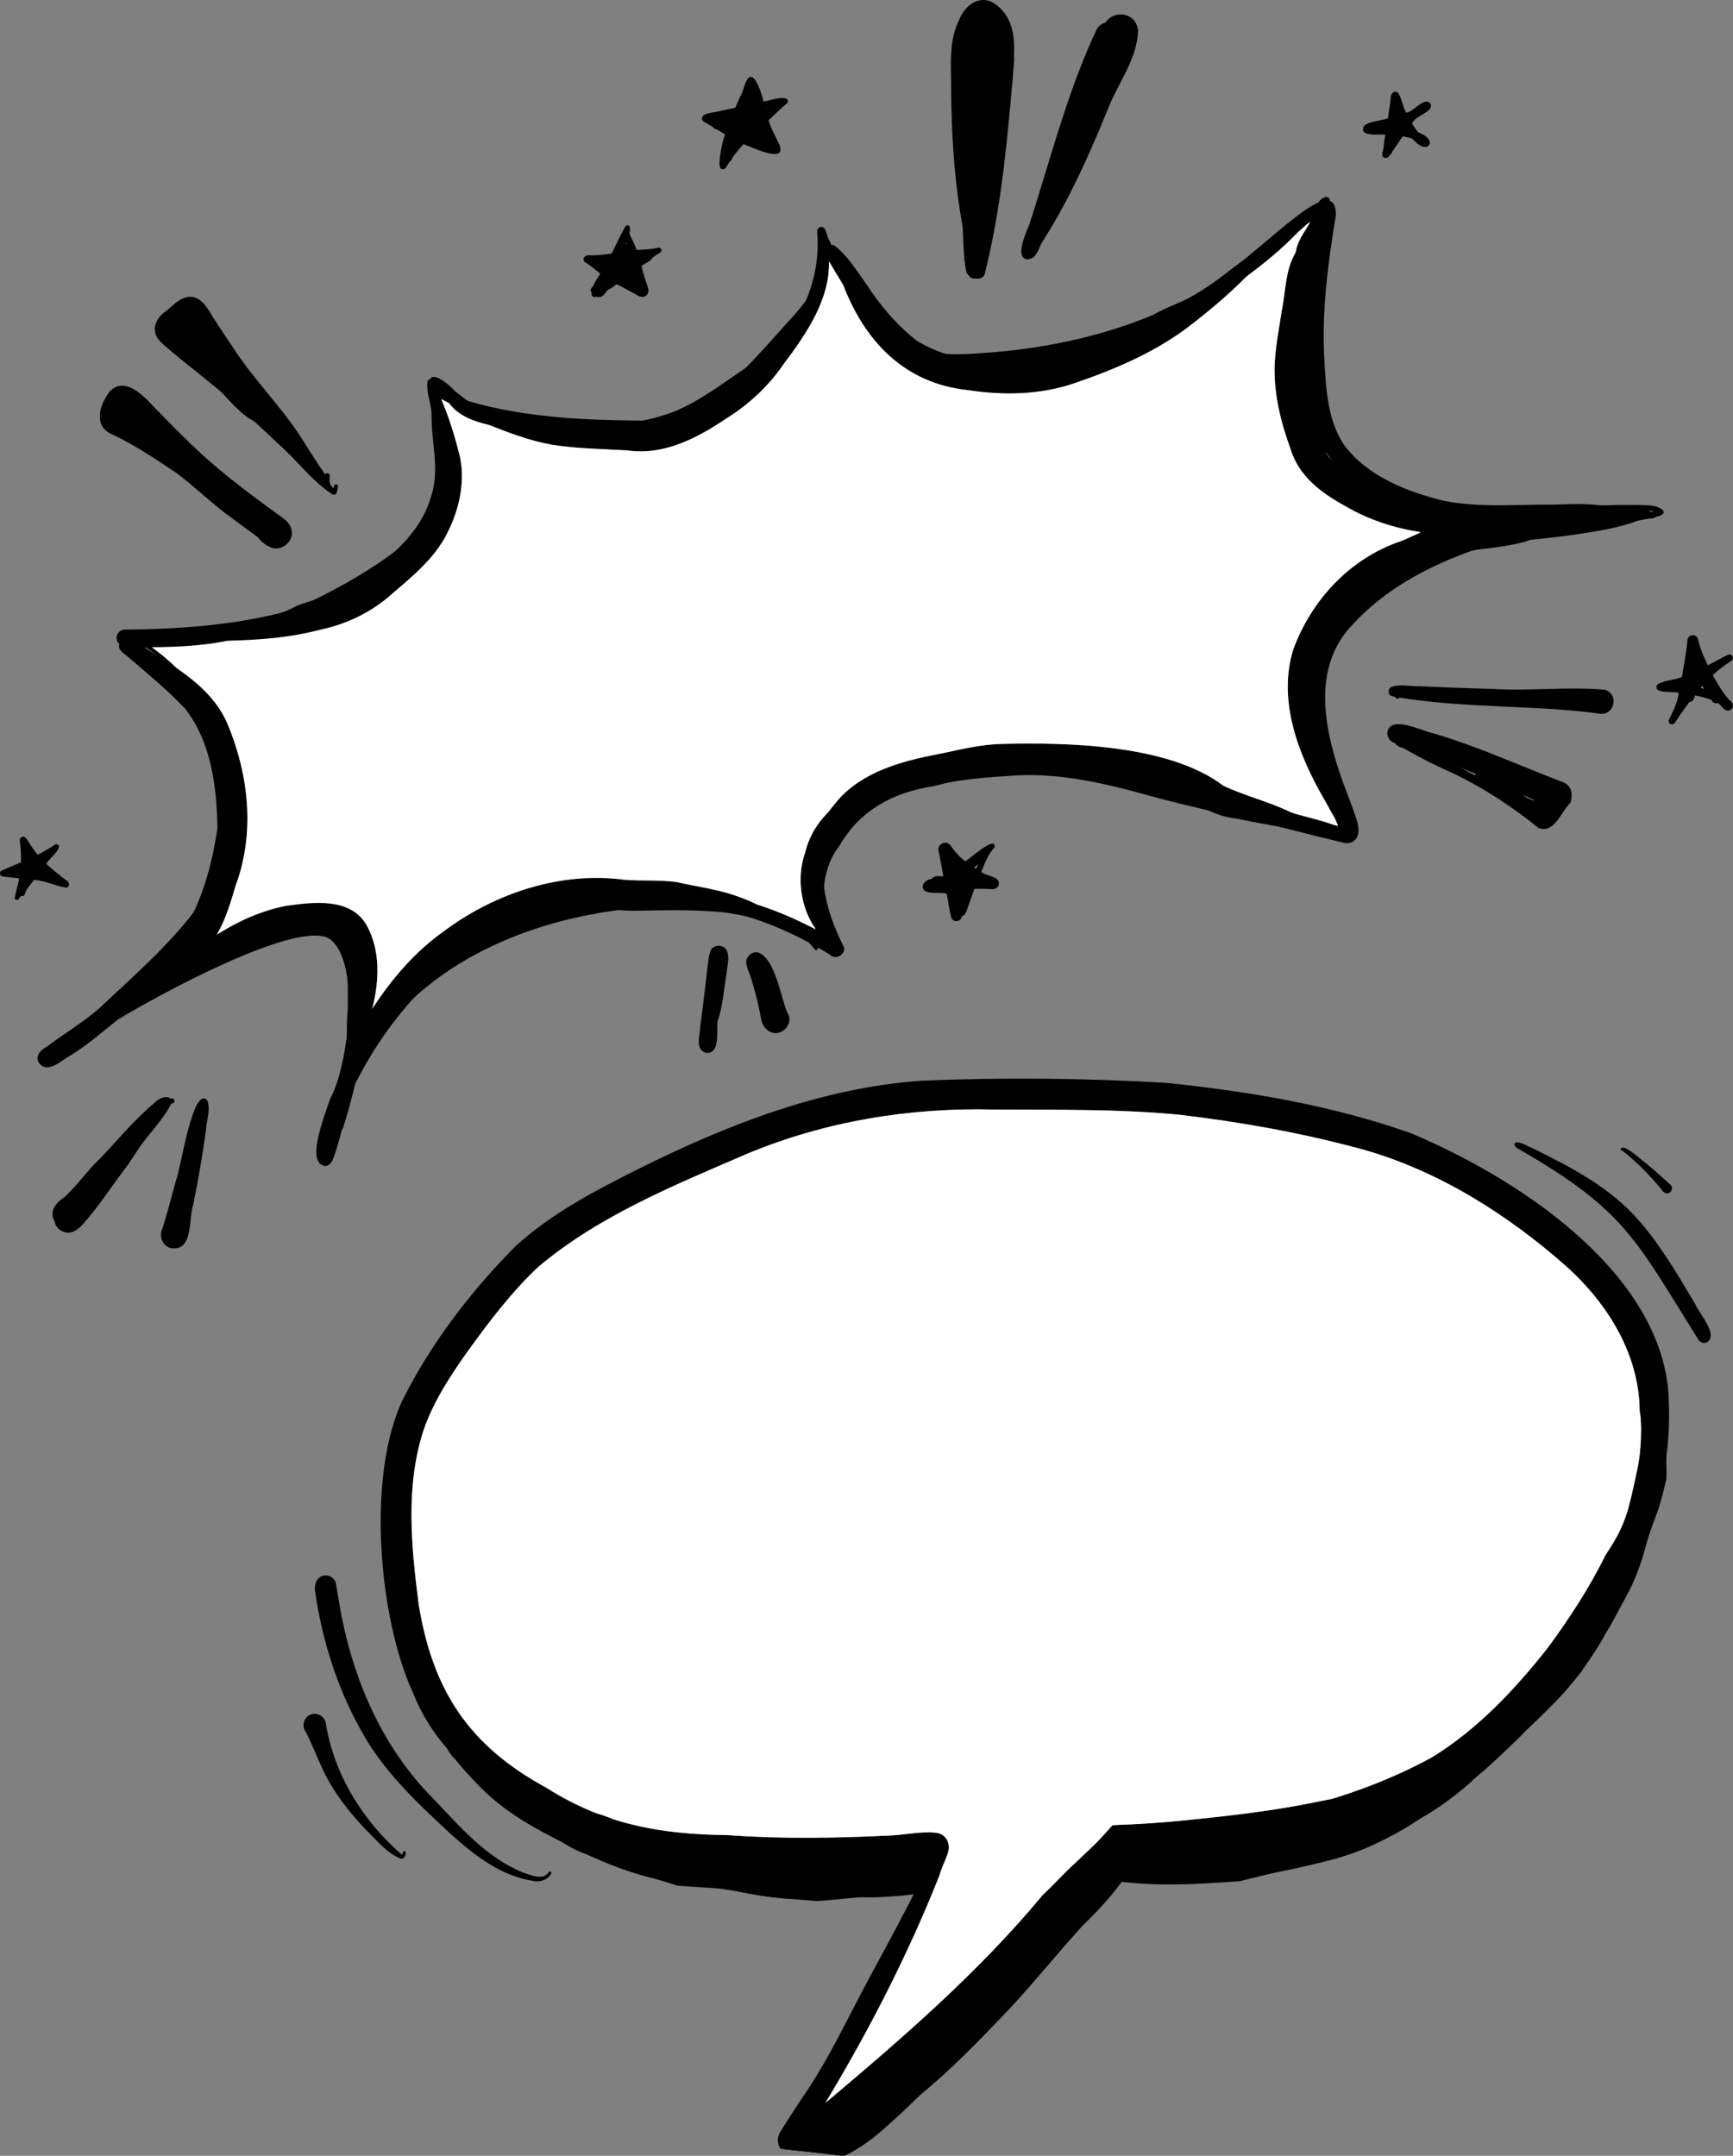 <?xml version="1.0" encoding="UTF-8"?><svg id="Layer_2" xmlns="http://www.w3.org/2000/svg" viewBox="0 0 281.84 350.69"><rect x="0" y="0" width="281.84" height="350.69" fill="#808080" stroke="none"/><defs><style>.cls-1{fill:#fff;}</style></defs><g id="Vector_layer"><path d="m126.95,349.56c-.54-.76-.59-1.81-.12-2.63,1.17-1.97,2.46-3.86,3.71-5.78,3.2-4.6,5.72-9.59,8.29-14.55,4.52-8.81,9.65-17.33,13.45-26.49.27-.68,1.3-.9,1.76-.27.44.52.18,1.28-.02,1.81-.12.36-.25.71-.38,1.07-.18.44-.38.88-.54,1.33-.16.44-.31.89-.46,1.34-5.07,12.74-11.36,24.96-18.43,36.7,12.46-10.49,24.9-21.22,35.31-33.79.89-.84,1.76-1.7,2.61-2.59.9-.93,1.82-1.85,2.78-2.72.46-.42.91-.85,1.36-1.29.55-.53,1.12-1.04,1.66-1.58.61-.6,1.21-1.21,1.77-1.86.27-.31.54-.61.82-.91.23.02.46.07.69.18,1.31.55,1.89,2.22,1.15,3.45-3.67,3.24-6.28,6.94-9.38,10.71-4.89,5.93-10.36,11.34-15.98,16.56-5.92,5.46-11.89,10.88-18.12,15.99-1.71,1.14-5.11,4.46-8.03,5.72-1.3-.14-2.61-.28-3.91-.41Z"/><path d="m120.47,303.66c-11.34-.34-21.93-1.16-31.87-7.25-8.95-4.74-17.58-11.25-21.4-20.96-5.68-12.28-7.62-35.64-1.61-47.95,4.66-9.2,11.09-17.59,18.36-24.88,5.82-5.28,12.88-8.95,19.86-12.46,14.46-7.21,29.85-13.23,46.1-14.36,13.23-.55,26.55-.43,39.78.35,13.43,1.4,26.98,3.66,39.74,8.18,16.9,7.08,40.13,22.05,41.89,41.95.65,10.17-1.29,19.98-6.11,28.89-5.04,10.09-11.91,19.27-20.23,26.9-8.21,8.09-19.18,12.13-30.16,14.88-10.95,2.59-22.24,4.31-33.52,4.1-.79.03-2.83-.16-2.19-1.36,1.8-.96,4.12-.75,6.13-1.11,16.34-1.8,33.08-4.73,47.64-12.69,7.41-4.57,13.48-11.02,18.83-17.82,3.46-4.7,6.76-9.73,9.37-15.05.45-.69.9-1.38,1.32-2.08,1.05-1.73,1.84-3.59,2.4-5.54,0,.03-.02.06-.02.09.02-.06.04-.12.05-.18,0-.02,0-.04.01-.06,0,0,0-.02,0-.03,0,0,0,.02,0,.03,0,0,0,0,0,0,.17-.62.33-1.24.48-1.86.35-1.47.67-2.96.98-4.44.26-1.25.41-2.5.49-3.78.11-1.71.16-3.42-.05-5.12-.02-.17-.05-.34-.08-.52-.07-9.11-5.09-17.32-11.8-23.41-9.6-8.49-20.84-15.64-33.25-19.14-9.75-2.66-19.76-4.45-29.8-5.64-9.98-.96-20.03-.78-30.04-.84-13.71-.37-27.54,1.88-40.22,7.17-11.8,5.1-24.09,10.06-34.01,18.42-4.26,4-7.82,8.68-11.24,13.4-2.91,4.08-5.72,8.32-7.39,13.08-3.01,9.15-2.02,19.02-.82,28.41,2.3,14.07,8.2,22.99,20.77,29.84,9.51,6.02,18.59,7.57,29.65,7.71,8.47.63,17.46.48,25.85.07,2.71-.06,5.45-.79,8.15-.43,1.52.4,2.01,1.8,1.72,3-.05.17-.11.33-.17.5-.41.89-1.3,1.55-2.55,1.39-6.82.56-13.68.93-20.53.93-3.5,0-7.01-.1-10.51-.31Z"/><path d="m131.67,348.87c-.24-.2-.48-.3-.74-.43-.97.19-1.68-.9-1.26-1.76.34-.83,1.2-1.31,1.96-1.68,3.39-1.36,7.02-2,10.13-4,10.28-7.47,18.59-17.25,26.86-26.8,3.24-4.15,7.48-7.44,10.34-11.89.71-.97,1.17-2.26,2.36-2.72,1.96-.82,4.13,1.47,3.12,3.38-2.11,3.82-5.28,7.3-8.36,10.27-4.59,5.03-8.81,10.4-13.57,15.29-5.42,5.64-11,11.3-17.49,15.71-3.82,2.53-8.39,3.27-12.83,3.93.48.33-.08,1.06-.52.68Z"/><path d="m124.85,308.53c-1.83-.26-3.65-.6-5.47-.96-.48-.09-.95-.17-1.43-.23-3.33-.97-6.61-2.18-9.92-3.14-4.98-1.58-9.23-4.66-13.67-7.3.02.58-.79.18-1.12.12-1.76-.5-.86-2.22.58-2.35,4.02-.35,7.91,2.52,11.52,3.7,3.84,1.57,7.9,2.46,11.86,3.62,1.87-2.78,5.11.16,7.49.6,4.06.65,8.12-1.08,12.17-1.37,2.98-.38,5.96-.64,8.95-.88,2.36-.07,4.78-.61,7.1-.16.57.16,1.03.54,1.32,1.01-.09.27-.19.55-.29.82-.25.68-.57,1.34-.82,2.03-.12.33-.23.66-.34.99-.75.26-1.6.34-2.34.55-2.91.67-5.89,1.44-8.83,1.81.09-.02.18-.03.28-.04.02,0,.05,0,.06-.01-4.48.67-8.99,1.44-13.53,1.56-1.19-.1-2.38-.21-3.56-.37Zm-30.92-11.85c-.26-.12-.53-.26-.82-.3.24.2.53.23.82.3Z"/><path d="m178.99,305.58c-1.41-.38-3.25-.66-3.89-2.16-.06-.17-.09-.34-.09-.52.43-.39.85-.8,1.27-1.21.03-.03.06-.06.09-.09,3.44.86,7.11.92,10.67.86,5.72-.19,11.42-.77,17.12-1.33,6.23-.48,12.48-1.43,18.17-4.16,11.01-4.7,20.02-12.91,27.47-22.14,5.58-6.26,9.56-13.2,11.59-21.27.16-.59.31-1.16.46-1.73.19-.3.38-.61.57-.91,1.04-1.72,1.82-3.56,2.39-5.5v.05s0-.05.01-.09c0,.01,0,.03-.01.04.01-.05.02-.09.04-.14l.02-.08h0c.17-.61.32-1.22.47-1.84.35-1.47.67-2.96.98-4.44.17-.8.29-1.61.38-2.41.03,0,.06,0,.09,0,1.79.19,1.32,2.05,1.16,3.21-.77,5.88-2.09,11.68-3.45,17.45-.43,1.77-.94,3.53-1.55,5.25-.01.02-.02.04-.03.06-.91,1.67-1.81,3.34-2.78,4.98-.95,1.55-1.98,3.04-3.01,4.53-.89,1.15-1.81,2.27-2.78,3.36.06-.07.12-.14.18-.21-2.01,2.25-4.2,4.33-6.38,6.4-1.98,1.89-3.93,3.81-5.96,5.66-2.4,2.17-4.84,4.34-7.47,6.22.07-.05.15-.11.22-.16-1.24.89-2.54,1.68-3.82,2.5-1.27.82-2.55,1.62-3.86,2.36-1.72.94-3.47,1.82-5.28,2.59-1.52.62-3.07,1.16-4.64,1.61-1.12.31-2.24.59-3.38.86-1.29.31-2.59.61-3.88.89-1.37.3-2.74.55-4.1.87-1.45.35-2.9.71-4.34,1.07-3.81.27-7.65.54-11.47.54s-7.5-.25-11.2-.99Z"/><path d="m260.28,267.26c-.04.07-.08.13-.12.2.04-.07.08-.13.12-.2Z"/><path d="m191.46,304.35c-2.26-.05-4.46-.65-6.59-1.34-.86-.12-1.86-.18-2.48-.84-1.52-.43-4.07-.1-4.4-2.1.59-.59,1.18-1.19,1.73-1.81.05-.06.11-.12.16-.19,1.07-.06,2.37.31,3.23.58,4.39,1.15,9.02-.21,13.5-.37,5.64-.4,11.25-1.72,16.73-3.04,6.45-1.94,12.94-5.13,19.7-5.42,3.11,2.08-9.98,6.46-11.47,7.04-3.79,2.93-8.98,3.46-13.53,4.61-5.38.94-10.66,2.89-16.17,2.89-.13,0-.26,0-.4,0Z"/><path d="m276.33,218.11c-10.28-16.36-11.89-21.18-29.41-31.23-.35-.19-.92-.68-.43-1.03.91-.12,1.78.56,2.62.87,6.44,3.17,12.91,6.5,17.6,12.03,3.53,4.08,6.24,8.78,8.99,13.4.61,1.48,3.78,4.96,1.97,6.18-.44.24-.99.13-1.34-.23Z"/><path d="m271.07,194.13c-.6-.04-.84-.69-1.21-1.07-1.84-2.17-3.79-4.14-6.01-5.87-.13.03-.27-.06-.29-.19.23-1.34,3.6,1.92,4.21,2.29,1.31,1.1,2.59,2.25,3.86,3.4.59.47.19,1.5-.56,1.44Z"/><path d="m86.95,306.01c-7.33-1.05-12.84-6.92-17.98-11.75-3.6-3.49-7.08-7.33-9.61-11.64-4.26-7.2-6.89-15.37-8.1-23.63-.2-1.09.13-2.43,1.36-2.68.86-.19,1.84.36,2,1.26.15.89.31,1.79.46,2.68,1.93,12.03,6.75,23.72,15.46,32.42,4.29,4.53,8.59,9.52,14.47,11.92,1.29.41,3.32,1.4,4.22-.05.2-.25.59.07.38.32-.56.93-1.61,1.28-2.66,1.16Z"/><path d="m65.16,302.35c-2.27-.91-3.9-2.99-5.62-4.66-2.82-2.97-5.44-6.3-7.13-10.02-.91-1.96-1.68-3.98-2.66-5.91-.74-.94-.36-2.46.79-2.85,1.03-.4,2.22.27,2.44,1.35,1.29,8.35,6.09,16.05,12.43,21.49.05-.13.08-.27.1-.41.06-.32.55-.23.49.09-.05.43-.3,1.06-.84.91Z"/><path d="m215.84,301.5c-1.31-.81-.92-2.7.2-3.49,2.09-1.05,4.09-2.24,6.14-3.37.45-1.92,2.72-2.21,4.15-3.17,5.41-3.08,11.25-5.9,15.55-10.5,2.41-2.59,4.66-5.34,7.27-7.72,2.99-2.45,5.91-4.96,8.17-8.13,2.14-3.16,4.29-6.33,6.27-9.6.99-2.41,1.49-5.02,2.32-7.51,1.04-2.56,1.91-4.89,2.23-7.56.29-2.62-.07-5.21.22-7.83.16-1.49.53-2.94.92-4.38.14-.51.7-.81,1.2-.72.6.11.93.66.86,1.24-.92,3.93-.2,7.89-.34,11.84-.38,1.52-.69,3.05-1.18,4.55-.48,1.41-1.05,2.8-1.52,4.21s-.8,2.85-1.25,4.27c-.21.63-.44,1.27-.67,1.89,0,0,0,.02,0,.02-.28.73-.58,1.45-.91,2.16,0,0,0,0,0,.01,0,0,0,.01,0,.02-.79,1.62-1.66,3.2-2.52,4.78-.39.71-.77,1.42-1.16,2.14-2.52,3.82-5.18,7.55-8.23,10.79-2.1,2.25-4.1,4.64-6.2,6.93-1.7,1.64-3.39,3.28-5.14,4.86-.36.33-.72.65-1.09.98-.59.44-1.19.87-1.81,1.27.02.1.04.19.05.28-1.49,1.29-3.03,2.55-4.63,3.69.07-.05.15-.11.22-.16-.93.67-1.9,1.28-2.87,1.9-1.34.66-2.68,1.3-4.02,1.96-2.73,1.33-5.45,2.67-8.24,3.86-.88.32-1.86.84-2.8.84-.4,0-.79-.09-1.17-.34Z"/><path d="m265.46,257.69s.05-.1.07-.15c-.02.05-.05.1-.08.15,0,0,0,0,0,0Z"/><path d="m134.02,350.31c-1.88-.21-3.77-.42-5.66-.61-.28-.42-.6-.8-.62-1.2.02-.66.64-.93,1.22-.95,2.1-.36,4.19.02,6.12-.58,2.84-2.66,5.53-5.71,8.25-8.47,3.87-4.15,7.71-8.32,11.69-12.36,1.64-1.38,5.1-5.83,7.09-3.04.8,1.79-1.28,3.27-2.24,4.57-1.69,1.87-3.48,3.75-5.21,5.56-4,4.23-7.86,8.38-11.92,12.46-2.1,2.06-3.72,4.15-5.99,4.95-.91-.11-1.82-.21-2.73-.31Z"/><path d="m134.02,350.31c-1.99-.22-3.98-.44-5.97-.64-.87-.44-1.22-.95-.48-1.5.23-.1.51-.03.63.2,2.23.45,4.61.68,6.86.25,4.42-2.05,7.48-6.01,11.06-9.18,8.74-8.33,15.79-18.17,24.52-26.46.99-.97,2.02-1.89,3.05-2.82.38-.35.95.19.62.59-5.14,5.76-10.33,11.54-15.08,17.62-3.82,4.96-14.83,19.36-21.93,22.32-1.1-.13-2.19-.26-3.29-.38Z"/><path d="m143.46,344.61c-.08-.11-.05-.27.06-.35,1.25-.87,2.32-1.9,3.26-3.09,3.37-4.28,7.66-7.69,11.33-11.7,3.15-3.3,6.56-6.36,9.53-9.83,2.01-2.32,3.42-5.08,5.36-7.45.19-.24.6.07.38.32-2.08,2.58-3.6,5.57-5.85,8.02-3.58,4-7.62,7.64-11.25,11.58-2.42,2.72-5.32,4.95-7.67,7.73-1.44,1.76-2.91,3.53-4.8,4.82-.11.08-.27.05-.35-.06Z"/><path d="m134.02,350.31c-2.22-.25-4.44-.49-6.66-.71-.14-.29,0-.68.21-1.01.98-1.55,2.23-2.92,3.32-4.39.15-.21.49-.62.72-.28.11.18-.03.38-.12.52-.71,1.11-1.52,2.15-2.25,3.25.18.02.29.23.18.39-.21.34-1.11,1.74-1.35.79-.03.07-.06.13-.08.17-.02.06-.05.12-.07.18,1.76.38,3.61.79,5.4.74,4.35,0,7.73-2.74,10.79-5.51,2.87-2.52,5.61-5.18,8.13-8.03,4.1-4.95,9.04-9.14,13.3-13.91.49-.62.97-1.24,1.48-1.84.11-.13.32-.15.45-.04.14.12.14.31.04.45-.61.82-1.21,1.64-1.85,2.44-3.91,4.43-8.31,8.34-12.04,12.92-2.77,3.24-5.79,6.25-8.99,9.07-2.27,2.1-4.85,4.19-7.77,5.15-.95-.11-1.89-.22-2.84-.33Z"/><path d="m180.01,298.44c-.04-.12.02-.28.15-.32,2.23-.41,4.51-.58,6.76-.86,6.13-.69,12.24-1.6,18.39-2.09.58-.05.68.86.08.91-8.41.66-17.12,2.14-25.39,2.35Z"/><path d="m179.94,299.05c-.24-.07-.42-.24-.53-.45.1-.11.2-.23.31-.34.4-.46.8-.9,1.21-1.34.14-.01.29-.02.42-.03,3.79-.13,7.56-.38,11.33-.76,6.8-.68,13.61-1.45,20.32-2.77,1.69-.34,3.38-.7,5.08-.98.64-.14,1.34.22,1.57.84,1.68,4.79-31.56,5.85-35.61,5.9-1.37-.05-2.75.02-4.1-.09Z"/><path d="m134.44,308.85c-8.68-.23-17.27-1.91-25.68-3.89-3.55-.8-7.11-1.55-10.62-2.54-2.95-.61-5.7-1.77-7.97-3.78-1.47-1-2.62-2.39-3.99-3.51-1.74-1.16-3.46-2.33-5.06-3.69-.79-.63-.48-2.03.53-2.22,1.67.03,2.95,1.64,4.43,2.31,3.43,1.67,6.34,4.26,9.77,5.93,4.31,1.27,8.63,2.48,12.99,3.58,2.61.9,5.29,1.47,7.98,2.02,5.36,1.83,10.95,2.92,16.63,2.77,5.48-.36,11-.88,16.47-.73.49.16.57.78.16,1.08-.38.24-.83.32-1.25.47-4.64,1.47-9.52,2.35-14.39,2.21Z"/><path d="m129.97,309.02c-1.71-.13-3.42-.27-5.12-.49-1.84-.26-3.65-.6-5.47-.96-2.21-.44-4.46-.49-6.7-.65h0c-.83-.06-1.67-.11-2.5-.17-1.4-.45-2.8-.9-4.23-1.26-5.53-1.4-10.74-3.76-15.75-6.45-4.64-2.34-9.13-5.11-12.7-8.95-1.25-1.3-2.46-2.62-3.59-4.03-.84-.82-1.97-2.27-.68-3.22.5-.37,1.26-.34,1.72.07,0,0,0,0,0,0,4.61,3.72,9.16,7.59,14.27,10.44,3.25,1.87,6.76,2.69,10.24,3.72,2.51,1.02,5.08,1.83,7.69,2.56,7.46,2.03,14.59,5.41,22.34,6.2,5.7.45,11.45-.27,17.08-.76.38-.13.73-.26,1.08-.46,0-.3.48-.34.5-.03,0,.52-.61.75-.99,1,1.14,1.98-7.33,3.17-14.28,3.68-.98-.07-1.95-.16-2.93-.24Z"/><path d="m134.8,308.4c.52-.12,1.04-.18,1.57-.25.39-.05.78-.09,1.18-.12-.63-2.38,4.16-1.19,5.41-1.45,1.97-.03,3.94-.22,5.92-.21.31.02.65.06.86.3.33.05.82-.01,1,.33.11.5-.5.35-.79.42-.07.29-.33.55-.63.59-.98.2-1.98.29-2.97.39-2.77.2-5.61.42-8.36.08-1.08.1-2.11.19-3.14.41-.26,0-.34-.43-.05-.5Z"/><path class="cls-1" d="m266.75,230.04c.21,1.7.16,3.41.05,5.12-.04.64-.1,1.27-.18,1.9-.02.16-.04.32-.07.47-.05.31-.1.62-.16.94l-.09.47c-.32,1.48-.64,2.97-.98,4.44-.07.31-.15.62-.23.93l-.24.91s0,.02,0,.02c0,.02,0,.04-.01.05-.02.06-.04.12-.05.18-.28.95-.61,1.88-1,2.78-.2.46-.41.9-.64,1.34,0,0,0,0,0,.01-.23.45-.48.88-.74,1.31-.11.18-.21.35-.32.52-.08.13-.16.26-.24.39-.25.39-.5.78-.76,1.17-2.61,5.32-5.91,10.35-9.37,15.05-5.35,6.79-11.42,13.25-18.83,17.82-5.2,2.84-10.68,5.04-16.32,6.78-1.19.22-2.38.47-3.57.71-6.71,1.32-13.52,2.09-20.32,2.77-3.77.38-7.54.63-11.33.76-.14,0-.28.01-.42.03-.13.14-.27.28-.39.43h0c-.07.08-.14.16-.21.24-.15.16-.29.32-.43.49-.06.06-.11.12-.17.19-.1.11-.2.23-.31.34-.46.51-.93,1-1.42,1.48l-.04.04c-.51.5-1.05.99-1.57,1.49-.03.03-.06.05-.09.09-.45.44-.89.87-1.36,1.29-.96.87-1.88,1.79-2.78,2.72-.85.88-1.72,1.75-2.61,2.59-10.41,12.56-22.85,23.3-35.31,33.79,7.07-11.74,13.36-23.96,18.43-36.7.04-.12.08-.24.12-.36h0c.05-.17.11-.33.16-.5.06-.17.12-.33.18-.5.25-.69.57-1.35.82-2.03.04-.11.09-.23.12-.34.05-.16.11-.31.16-.47,0,0,0-.02,0-.02.29-1.2-.2-2.59-1.72-3-2.7-.36-5.44.38-8.15.43-8.39.41-17.38.56-25.85-.07-6.82-.08-12.89-.71-18.78-2.59-.88-.37-1.76-.7-2.66-.94-2.74-1.07-5.46-2.43-8.21-4.18-12.57-6.84-18.47-15.76-20.77-29.84-1.2-9.39-2.19-19.26.82-28.41,1.66-4.76,4.48-9,7.39-13.08,3.43-4.72,6.98-9.4,11.24-13.4,9.92-8.36,22.21-13.32,34.01-18.42,12.68-5.29,26.51-7.54,40.22-7.17,10.01.06,20.07-.13,30.04.84,10.04,1.18,20.04,2.98,29.8,5.64,12.41,3.5,23.66,10.64,33.25,19.14,6.72,6.09,11.73,14.29,11.8,23.41.03.17.05.34.08.52Z"/><path d="m52.59,189.6c-2.86-.78.5-8.95,1.14-10.94,2.84-5.1,4.99-21.69.1-25.75-4.74-3.98-29.37,9.69-34.68,12.96-2.48,1.98-4.9,4.09-7.61,5.78-1.5.77-3.78,3.18-5.22,1.24-.66-1.15.33-2.11,1.3-2.63,2.79-2.1,5.81-3.89,8.45-6.17,10.09-9.54,24.85-21.36,21.64-36.9-2.05-8.49-6.68-16.86-13.96-21.88-1.58-.2-3.15.21-4.4-.59-.82-.82-.24-2.32.95-2.3,8.35-.06,16.66-.64,24.78-2.57,4-1.04,7.6-3.03,11.2-4.99,4.86-2.76,9.54-5.95,13.38-9.96,5.61-5.95,2.56-14.31.36-21.05-1.09-4.42,2.23-2.09,3.89-.31,1.6,1.39,3.38,2.57,5.27,3.53,7.37,3.77,22.92,2.89,30.57-.16,4.2-1.77,7.85-4.58,11.6-7.12,3.77-2.53,7.29-5.64,9.24-9.83,1.8-3.71,2.65-7.9,2.32-11.99-.09-.44.05-.99.57-1.04.36-.05.64.18.76.5.57,2.05,1.83,3.93,3.01,5.68,2.05,2.86,3.55,6.04,5.39,9.02,4.06,6.37,12.27,5.7,18.83,5.18,11.04-.92,22.09-3.62,31.91-8.84,5.79-3.24,10.65-7.7,15.73-11.9,2-1.5,8.2-7.08,8.15-1.61-1.3,7.91-2.37,15.88-1.86,23.92.29,4.72.53,9.5,3.2,13.52,3.83,5.12,10.31,7.64,16.35,9.1,5.02.97,10.17.65,15.25.6,3.71.08,7.59-.44,11.21.31.61.36.68,1.37,0,1.72-1.17.51-2.51.58-3.75.9-4.47.92-8.92,1.73-13.31,2.96-8.92,2.58-17.81,6.54-24.19,13.42-7.13,7.16-4.71,17.69-1.64,26.16.71,1.89,1.46,3.77,2.09,5.69.31,1,.56,2.15-.02,3.11-.42.68-1.34.95-2.09.72-1.93-.5-3.89-.91-5.82-1.43-8.72-2.3-17.59-3.94-26.28-6.37-7.35-2.03-14.88-3.74-22.55-3.05-7.64.45-15.47,1.57-22.42,4.91-10.25,4.66-8.38,14.59-4.16,22.98.21,1.22-1.46,2.11-2.31,1.15,0,0,0,0,0,0-7.94-4.84-17.15-8.45-26.61-7.88-16.09.56-33.14,5.83-44.17,18.05-2.92,3.58-5.73,7.32-7.08,11.69-.7,3.3-1.4,6.61-2.39,9.84-.42,1.04-.64,2.91-2.13,2.67Zm.04-39.72c7.55,2.1,6.34,13.24,5.82,19.35,9.7-15.37,28.29-22.37,45.72-23.92,10.42-1.14,19.25,1.06,28.47,5.88-10.08-24.1,18.99-28.09,36.23-27.96,8.56.24,16.7,3.26,24.93,5.34,7.95,1.89,15.85,3.99,23.81,5.78-3.81-9.23-8.55-20.32-3.63-29.99,6.99-12.27,21.72-17.35,34.83-20.04-7.38.43-15.02.55-21.9-2.55-4.82-1.99-9.78-4.81-12.07-9.72-1.63-3.28-2.14-6.95-2.38-10.57-.65-8.88.12-17.84,2.38-26.45-5.27,3.07-9.47,7.65-14.44,11.15-8.82,6.62-19.59,10.06-30.32,12.1-8.44,1.04-20.21,3.86-27.05-2.47-2.48-2.26-3.66-5.5-5.28-8.36-1.09-2.01-2.41-3.9-3.46-5.93-.51,6.22-3.35,12.32-8.18,16.36-4.83,3.76-9.8,7.57-15.38,10.15-6.18,2.65-13.06,2.88-19.69,2.88-7.68.23-14.56-2.61-19.94-8.04,3.9,11.85,5.92,19.45-5.43,27.79-6.06,4.83-12.79,9.12-20.18,11.59-6.76,1.86-13.83,2.55-20.81,3.04,7.2,5.12,12.11,13.06,14.54,21.46,3.56,12.14-4.92,23.39-12.78,31.78,7.06-3.23,18.51-9.56,26.19-8.66Z"/><path d="m21.45,162.6c-1.05-1.29,1-2.42,1.56-3.48,2.04-3.02,5.09-5.13,7.12-8.13,2.89-4.9,4.42-10.69,5.23-16.29-.11-6.81-1.03-14.07-5.28-19.44-2.98-3.16-6.01-5.6-9.21-8.36-.5-.45-1.16-.79-1.45-1.42-.24-.57.17-1.26.8-1.28,5.02.18,10.33.02,15.17-1.56,4.36-1.1,8.85-1.89,12.8-4.06,3.41-1.36,7.21-1.78,10.23-4.03,4.71-3.7,9.85-7.56,11.61-13.55,1.6-4.38.08-9.02.16-13.53-.03-1.85-.96-3.7-.64-5.52.07-.2.33-.3.52-.22.28.12.32.51.63.62.11.07.22.15.33.22.25.16.05.55-.19.46,1.81,3.55,2.99,7.42,3.97,11.27.88,4.3-.13,8.73-2.11,12.57.03-.07.07-.14.1-.2,0,0,0-.02.01-.03-.04.08-.09.17-.11.23-2.03,4.04-5.62,6.96-9,9.84-3.28,2.97-7.35,4.9-11.67,5.8-4.9,1.29-9.94,1.66-14.99,1.78-4.46.89-9,1.06-13.54,1.05,5.14,3.27,10.98,6.54,13.49,12.4,3.49,8.29,4.54,17.8,1.36,26.34-1.05,3.5-2.05,7.17-4.5,9.98-1.97,2.48-5.11,3.55-7.4,5.55-1.2.83-3.55,4.27-4.99,3.02Z"/><path d="m52.52,187.37c-.43-.35-.21-1.04-.1-1.51.38-1.91,1.05-3.74,1.69-5.58,1.28-4.06,2.19-8.26,4.04-12.12,3.5-6.43,8.19-12.54,14.14-16.73,8.26-6.14,18.9-9.68,29.22-8.3,2.85.21,5.73,0,8.57.37,3.44.81,7.02,1.2,10.32,2.5,2.52.85,4.72,2.19,6.84,3.76,1.31.63,2.78,1.03,3.91,1.99.74.68,1.13,1.62,1.81,2.36.22.26-.18.61-.42.37-1.01-1.09-1.75-2.49-3.32-2.83-1.93-.43-3.71-1.16-5.49-1.99-2.56-.68-5.14-1.26-7.79-1.39-3.96-.28-7.91-.21-11.87-.13-1.88.07-3.75-.08-5.61-.32-3.79-.16-7.61.38-11.21,1.57-13.22,3.82-23.34,14.77-29.4,26.76-1.62,3.28-3.69,6.37-4.93,9.8-.09.35-.18.65-.11.99.12.06.25.02.39.03.32,0,.32.5,0,.5-.22,0-.5.03-.68-.12Z"/><path d="m55.14,183.8c-.3-.08-.44-.38-.37-.66.54-2.76,1.33-5.47,1.63-8.27.26-3.57-.22-7.17.16-10.73-.04-3.66.28-7.57-1.12-11.02-.48-1.12-1.73-1.29-2.81-1.35-5.04-.46-10.02.95-14.5,3.2-3.54,1.95-7.25,3.54-10.89,5.26-2.75,1.44-5.38,3.07-8.2,4.27.13.28-.15.72-.51.55-.2-.09-.44-.2-.53-.41-.2-.46.34-.91.65-1.16,4.74-3.93,9.89-7.19,15.1-10.41,3.86-2.66,8.12-4.78,12.75-5.69,4.46-.63,10.59-1.42,13.18,3.21,2.96,5.52,1.6,12.13-.4,17.69-.8,5.14-1.88,10.19-3.47,15.14-.08.28-.38.45-.66.38Z"/><path d="m135.99,154.8c-.34-.34-.45-.83-.77-1.19-1.08-.71-1.97-1.69-2.75-2.73-2.31-3.42-2.92-8.21-1.55-12.1,1.39-3.4,3.48-6.59,5.97-9.29,4.42-4.41,10.6-5.84,16.52-6.97,3.01-.66,6.02-1.35,9.1-1.48,10.87-.3,27.57.02,36.43,6.78,3.52,1.67,7.37,2.57,10.89,4.28,1.62.76,9.99,2.14,9.39,3.99-.15.35-.52.52-.88.43-5.67-1.37-11.58-2.15-17.27-3.36-2.81-.3-5.28-1.54-7.65-3.02-3.04-1.57-6.47-2.25-9.79-2.91-10.55-1.7-21.44-2.1-31.85.67-6.52,1-11.89,3.86-15.26,9.68-2.66,3.4-3.16,8.15-1.85,12.18.71,1.52.72,3.37,1.72,4.73.22.26-.21.55-.39.3Z"/><path d="m219.57,136.07c-2.03-1.47-3.03-4.06-4.3-6.17-4.16-7.2-7.55-16.04-4.91-24.35,2.99-8.07,9.28-14.78,17.51-17.54,2.55-1.01,4.94-2.51,7.67-3.03,2.32-.27,4.65-.55,6.97-.89,1.66-.35,3.35-.42,5.03-.43,1.9-1.09,4.09-1.34,6.25-1.43.66-.03,1.25.53,1.34,1.16.17,1.31-1.15,1.53-2.12,1.75-1.96.57-3.13,2.47-5.1,3.02-2.53.65-5.13.96-7.71,1.26-1.54.38-3.17.22-4.69.72-3.11,1.25-6.13,2.71-9.22,3.99-3.5,1.73-6.16,4.36-8.38,7.54-1.66,2.7-3.41,5.53-3.62,8.77-.53,8.82,3.91,16.72,5.93,25.08.18-.04.6-.24.59.22-.05.23-.4.26-.6.28-.19.07-.43.12-.63.03Z"/><path d="m233.61,90.82c-.01-.14.15-.26.25-.25,2.36-.91,4.84-1.45,7.3-2-.13-.09-.21-.22-.21-.38,0-.1.04-.2.1-.28-.51.17-.79-.6-.27-.76,3.93-.8,7.91-1.33,11.85-2.04-2.75.23-5.48.44-8.23.47-.83.02-.92-1.28-.09-1.37,1.94-.17,3.71-.26,5.62-.42.08-1.12,1.51-.78,2.29-.92,2.72-.2,5.46-.27,8.2-.27,1.45.01,2.9.08,4.35-.05.78,0,2.47-.3,2.28.94.35,1.11-1.15,1-1.85,1.17-2.67.37-5.3.96-7.97,1.33-7.36,1.68-14.99,2.42-22.2,4.69-.44.05-1.26.76-1.43.15Z"/><path d="m237.91,89.2c-.04-.12.04-.28.18-.3.77-.17,1.54-.34,2.31-.49-.02-.18.16-.28.32-.28,3.44-.51,6.92-.75,10.33-1.47-.31-1.13,2.42-.8,3.14-1,3.16-.25,6.28-.81,9.4-1.39-4.04-.02-8.08.88-12.08.64-1.2-.97,2.93-1.99,3.57-2.11,3.69-.69,7.49-.66,11.23-.66,1.39.09,3.03-.13,4.14.87.45.74-.68.96-1.2,1.07-.08.2-.3.21-.48.23-.82.06-1.62.22-2.43.4-3.32,1.26-6.87,1.73-10.36,2.28-4.7.64-9.43,1.04-14.14,1.65-1.25.21-2.44.5-3.68.75-.11,0-.21-.07-.25-.18Zm15.05-5.08c-.21.09-.41.18-.61.27,4.14-.18,8.24-.72,12.38-.74-.17-.27-.05-.63.25-.74-4,.07-8.21-.18-12.03,1.21Zm15.37-.89c.25,0,.49.05.73-.02-.04-.01-.08-.02-.13-.03-.23-.04-.46-.08-.69-.1.03.05.04.1.04.16.01,0,.03,0,.04,0Z"/><path d="m236.76,87.09c-6.27-.13-12.48-1.51-17.93-4.7-4.03-2.21-7.6-4.86-8.97-9.36-1.57-4.31-2.71-8.92-2.58-13.53.13-3,.72-5.93,1.16-8.9.66-3.17.55-6.67,2.26-9.49.39-2.54,2.16-4.01,3-6.34.31-1.07.65-2.38,1.87-2.72.46-.13.82.34.67.77-.74,1.12-.56,2.5-.98,3.74-.23,1.21-1.06,2.23-1.23,3.44.07,1.57-.52,3.21-.44,4.74.58,5.56-1.42,10.97-1.32,16.51.51,4.43,1.36,9.45,3.85,13.15,3.52,3.41,8.38,5.88,12.88,7.53,4.23,1.36,8.71,1.78,12.92,3.2,0,0,0,0,0,0,.26-.39.9,0,.7.41-.76,1.99-4.1,1.48-5.86,1.55Z"/><path d="m213.84,73.75c-.19-.11-.36-.27-.5-.46-1.56-.27-1.31-2.33-1.73-3.5-.48-2.32-1.16-4.59-1.67-6.9-.52-2.05,2.04-2.74,2.69-.72-.03-1.87-.18-3.74-.54-5.55,0-.32.5-.32.5,0,.33,1.79.78,3.55.96,5.37.14,2.17.69,4.27,1.5,6.27.41,1.49,1.26,3.04,1.04,4.61-.23.94-1.42,1.39-2.24.89Z"/><path d="m157.44,63.51c-11.11-1.16-17.76-9.05-21.03-19.19-.29-.81-2.06-4.35-.88-4.5,2.17,1.57,3.75,4.15,5.3,6.3,2.27,3.51,5.02,6.82,8.35,9.36,7.14,4.26,17.06,4.55,24.81,1.89,5.03-1.63,9.73-4.06,14.35-6.59,2.51-1.28,5.16-2.11,7.34-3.57,3.16-2.19,5.99-4.78,9.38-6.63,2.38-1.73,4.26-4.03,6.71-5.68.79-.64,1.89.55,1.13,1.28-.61.61-1.25,1.17-1.81,1.65-2.57,2.69-5.42,5-8.39,7.23-2.81,2.86-5.88,5.42-9.04,7.88-5.6,4.34-12.26,7.17-18.93,9.46-5.57,1.9-11.51,2-17.29,1.12Z"/><path d="m162.46,62.11s0,0,0-.01c-.32,0-.64-.09-.91-.3-.3-.24-.5-.58-.56-.96-1.57-.87-.91-3.44.91-3.4,3.14.08,6.56-.36,9.59.46.83-.03,5.36-1.56,5.23-.35,0,.31-.47.32-.5.03-1.45.03-2.76.65-4.14,1.03.55,1.49-.94,2.21-2.2,2.26-2.48.38-4.94,1-7.44,1.23Z"/><path d="m102.01,73.29c-4.15-.24-8.26-.27-12.31-.93-3.53-.62-6.84-1.89-10.13-3.19-2.44-.59-4.99-1.43-6.53-3.56-1.05-.61-2.25-1.04-3.15-1.84-.39-.5.16-1.28.76-.99.27.11.57.18.84.29,1.54.75,3.07,1.72,4.71,2.19,9.55,2.79,19.54,3.11,29.43,3.17,5.7-1.05,10.74-4.7,15.2-8.14,2.34-2.3,4.67-5,6.8-7.34,3.44-3.75,7.32-8.12,6.24-13.56-1.1.59.21-2.34.58.3,1.72,7.28-2.76,13.94-6.95,19.48-2.35,3.51-5.7,6.65-9.22,8.83-4.79,3.25-10.32,6.18-16.28,5.29Z"/><path d="m158.05,45.25c-.63-.27-.83-1.07-.96-1.66-.4-2.17-.42-4.39-.53-6.6-.26-8.51-.38-17.02-.4-25.53.27-1.95-1.09-5.72,1.78-6.03.93,0,1.86.82,1.8,1.8-.79,12.08-.88,24.21-.77,36.31.78-.08,1.15,1.06.44,1.44-.43.23-.88.48-1.36.27Z"/><path d="m157.2,44.36c-.91-3.88-.13-8.52-.04-12.35.46-9.05,2.05-17.96,1.41-26.97-.57-1.78,1.44-3.53,3.13-2.74,2.21,1.09,1.5,4.02,1.52,6.03-.23,6.02-.89,11.95-1.63,17.91-.51,4.37-.98,8.75-1.3,13.13-.23,1.66.07,3.47-.54,5.04-.54.92-2.04.91-2.54-.04Z"/><path d="m166.72,41.66c-.34-.47-.3-1.08-.22-1.63.47-2.58,1.44-5.04,2.18-7.55,2.88-9.28,5.44-18.65,9.57-27.48,1.22-2.72,5.29-1.03,4.21,1.78-1.99,4.24-4.2,8.38-5.69,12.83-2.07,5.86-4.02,11.67-6.37,17.41-.71,1.1-1.89,6.65-3.68,4.64Z"/><path d="m158.7,44.46c-1.17-1.52-1.26-3.63-1.71-5.42,0,.03.01.06.02.09-1.81-8.5-2.3-17.18-2.34-25.85-.04-3.41-.25-6.89,1.31-10.02.91-2.45,3.52-4.36,5.95-2.54,4.32,3.15,2.83,9.26,2.45,13.82-.39,3.51-.8,7.01-1.38,10.5-.21,1.77-2.72,2.3-3.58.75.27,5.97-.29,11.98.2,17.93.69.62-.41,1.55-.91.75Zm.82-31.43c0,.33,0,.65-.01.98.14-2.33.51-4.67.38-7.01-.51,1.96-.26,4.03-.36,6.03Z"/><path d="m158.9,45.32c-2.24-.24-.19-5.74-.17-7.33.67-4.16,1.01-8.37,1.5-12.56.47-5.32,1.09-10.62,1.99-15.88.12-.66.66-1.18,1.35-1.18s1.41.62,1.36,1.36c-.15,2.25-.34,4.5-.57,6.75-.84,9.45-1.92,19.09-4.26,28.25h0c-.23.42-.73.65-1.2.59Z"/><path d="m166.93,42.19c-2.6-.63,1.66-7.73,2.17-9.38,2.24-5.32,4.12-10.77,6.29-16.11,1.33-3.6,3.36-6.89,4.56-10.54-2.04-3.93,4.45-5.52,5.13-1.34-.04,4.81-3.42,8.87-5,13.18-3.35,8.17-6.98,16.22-11.99,23.51,0,.13-.09.25-.23.27-.24.27-.56.46-.94.41Z"/><path d="m211.28,66.5c-2.1-1.36-.47-4.92-.32-6.96.21-1.43.77-3.93,2.73-3.13,0-.29.03-.93.47-.64.26.34.14.85.2,1.25.23.39.29.83.25,1.27.12.43.3.83.46,1.24.12.3-.33.49-.46.2,0,1.48.16,3-.1,4.47,0,0,0,0,0,0-.06.24-.22.45-.45.57-.03,1.4-1.5,2.48-2.78,1.72Z"/><path d="m43.83,88.95c-.77-.34-1.42-.92-1.92-1.57-1.39-1.03-2.77-2.04-4.15-3.07-3.16-2.23-5.91-4.99-8.98-7.31-3.13-2.1-6.27-4.21-9.64-5.91-.92-.45-2-.81-2.52-1.76-.98-1.83.05-4,1.13-5.54,2.34-2.67,5.4.37,7.12,2.23,1.74,1.77,3.45,3.57,5.24,5.29,4.81,4.81,9.92,8.63,15.36,12.57.69.51,1.47,1.02,1.8,1.85.93,2.07-1.42,4.23-3.43,3.23Z"/><path d="m54.06,80.42c-3.34-2.19-5.8-5.59-8.81-8.23-2.49-2.4-5.2-4.83-7.75-7.09-3.48-3.12-7.27-5.86-10.79-8.93-1.57-1.56.85-4.01,2.41-2.41,8.35,8.6,17.54,16.38,25.12,25.7.06-.27.06-.71.45-.67.21.03.32.23.28.43-.14.53-.12,1.5-.92,1.2Z"/><path d="m51.72,78.53c-3.32-2.9-5.86-6.69-8.87-9.85-3.37.88-9.03-8.62-12.37-10.36-1.57-1.16-3.74-1.65-4.86-3.33-1.03-1.56-.12-3.41,1.32-4.33,1.05-.81,1.96-1.94,3.29-2.28,2.11-.56,3.36,1.43,4.27,3,1.04,1.66,2.29,3.51,3.37,5.11,3.29,5.14,7.7,9.44,11.02,14.56,1.3,2.06,2.59,4.11,3.97,6.11.19-.3.78-.23.78.22-.01.35-.04.7-.04,1.05.23.36.09.94-.43.95-.57,0-1.05-.5-1.46-.84Z"/><path d="m10,200.22c-1.87-.93-1.39-4.1.76-4.26,5.23-5.24,8.88-11.92,14.56-16.74.69-.71,2.6-1.34,2.6.19-1.4,2.85-3.89,5.15-5.64,7.82-2.6,3.49-4.89,7.2-7.66,10.57-1.14,1.35-2.61,3.53-4.62,2.43Z"/><path d="m27.76,203.03c-1.38-.37-1.94-1.97-1.34-3.21.82-2.55,1.48-5.14,2.18-7.73.73-1.54,2.74-15.72,5.12-13.07.56,1.49-.13,3.22-.22,4.77-.55,4.05-1.24,8.07-2.05,12.07-.83,2.31.06,7.81-3.69,7.16Z"/><path d="m8.88,198.67c-.94-1.54.21-3.06,1.53-3.87,1.75-1.59,3.17-3.49,4.75-5.24,3.16-3.01,5.8-6.56,9.12-9.39,1.06-.86,2.28-1.54,3.68-1.49.27,0,.41.2.41.42,0,.66-.88.23-1.15.7-2.49,2.9-4.24,6.57-6.35,9.58-2,2.72-4.02,5.46-6.21,8.03-1.39,1.69-4.1,3.83-5.78,1.27Z"/><path d="m259.91,116.06c-10.38-1.39-21.68-.83-32.33-2.58-.15.31-.55.2-.66-.07-.32-.21-.81-.09-1.01-.52-.68-2.15,3.7-1.13,4.86-1.26,3.99.18,7.97.34,11.96.44,6.07.37,12.22-.4,18.25.13,2.5.74,1.49,4.5-1.07,3.86Z"/><path d="m252.67,131.67c-7.81-3.77-15.75-7.33-24.01-10.08-.65.2-1.37-.12-1.78-.68-1.07-.32-1.66-1.61-.94-2.54,1.31-1.6,5.57.65,7.37.98,7.05,2.1,13.76,5.16,20.6,7.79,2.95.82,1.72,5.31-1.25,4.53Z"/><path d="m250.15,134.64c-4.23-3.41-8.68-6.34-13.55-8.71-2.8-1.24-5.55-2.6-8.21-4.14-.73-.41-1.7-.89-1.95-1.73.25-1.11,1.61-.05,2.24.17,3.85,1.82,7.48,3.96,11.25,5.93.02-3,8.01,3.41,9.07,4.12.56-.33,2.04.05,1.66.91.07.06.14.13.19.2.11.14.14.3.12.47.05.04.11.08.16.12,1.33-.69,1.55-2.71,3.14-3,.87-.14,1.57.89,1.09,1.64-1.45,1.42-2.64,5.14-5.21,4.04Z"/><path d="m252.19,132.49c-.45-.11-.89-.25-1.3-.46-.04-.02-.09-.05-.13-.07-.84.02-1.72-1.15-.59-1.5.42-.06.89-.23,1.28.02.52.23,1.11,0,1.57.34.82.6.14,1.97-.84,1.68Z"/><path d="m250.28,132.05c-.02-.27.07-.57,0-.82-.56-.42-1.24-.46-1.9-.57-.23-.04-.39-.27-.33-.5.3-.67,1.06.06,1.52.18.45.2,1.16.32,1.24.89-.07.33.17.98-.27,1.07-.14,0-.25-.11-.25-.25Z"/><path d="m118.65,26.21c-.37-.12-.12-.59-.09-.86-.31-.05-.43-.46-.21-.68.64-.49.68-1.27.88-1.99-1.65-1.03-3.3-2.01-4.94-3.01-.77-1.35,2.08-1.33,2.85-1.63,1.12-.23,2.17-.45,3.28-.69.64-5.27,1.99-7.22,3.78-.83.74-.09,4.38-1.38,3.88.21-1.08.87-2.06,1.88-3.08,2.83.38,1.37,1.11,2.59,1.7,3.85,1.48,3.49-4.6.43-5.88,0-.91.74-1.66,1.49-1.88,2.67-.06.1-.18.15-.29.12Zm6.18-2.37c.33.08.65.15.98.22-.6-1.19-1.33-2.32-1.79-3.58-.2.19-.41.38-.61.57-.6.56-1.2,1.11-1.81,1.65,1.06.44,2.11.88,3.23,1.13Zm-5.09-.56c.08-.08.16-.15.25-.23-.06-.03-.11-.05-.16-.08-.03.1-.05.2-.08.3Zm1.02-.93c.72-.66,1.44-1.31,2.16-1.97.27-.25.54-.5.81-.75-.16-.56-.29-1.12-.43-1.68-.01-.06-.03-.11-.04-.17-.53.12-1.06.24-1.59.36-.21.05-.42.09-.63.14-.2.78-.4,1.55-.6,2.33-.12.48-.25.96-.37,1.44.23.11.46.21.69.31Zm-1.7-.85c.14.08.28.16.42.24.24-.96.47-1.92.67-2.86.03-.15.06-.29.09-.44-1.33.28-2.67.54-3.94.79-.24.05-.47.1-.71.16,1.23.58,2.33,1.39,3.47,2.12Zm5.45-3.8c.08.32.16.65.25.97.62-.58,1.24-1.16,1.87-1.74-.73.17-1.44.37-2.17.55.02.07.04.14.05.22Zm-3-1.18c-.06.21-.12.42-.18.64.55-.12,1.1-.24,1.66-.36-.1-.33-.2-.67-.31-1,0,0,0,0,0,0-.16-.46-.32-.91-.5-1.36-.1.24-.18.48-.27.72,0-.01,0-.02.01-.03-.14.46-.29.92-.42,1.39Z"/><path d="m117.27,27.46c-.34-.32-.24-.84-.24-1.27.27-3.73,1.85-7.15,3.37-10.51.35-.51,1.3-3.93,2.04-2.7.06.05.12.11.14.19.04.18-.06.36-.24.41,0,.03-.01.06-.02.09,1.58-.55,1.53,3.05,1.97,4.03.25,1.04.85,2.22-.36,2.89-2.21,1.83-4.21,3.95-5.7,6.39-.17.36-.55.79-.97.46Z"/><path d="m123.22,19.02c-.18-.3-.05-.75.29-.88.03-.01.06-.02.09-.03,0-.09.04-.18.12-.23,1.03-.54,2.15-1.06,3.3-1.21.69.39-.47.86-.76,1.11.07.39-.32.56-.61.7-.47.21-.91.57-1.42.66-.31.26-.79.26-1.01-.11Z"/><path d="m117.89,21.21c-.69-.08-2.19.05-2-1.06-1.15.07-1.15-1.53,0-1.47,1.15-.09,2.3-.26,3.43-.48.31-.06.68-.04.88.24.55.02,1.39-.11,1.51.62.07.41-.27.78-.67.81,1.18,1.86-2.21,1.33-3.18,1.35h.03Z"/><path d="m125.1,24.3c-.09-.05-.17-.12-.21-.17-.01,0-.02-.02-.03-.03-.73.22-1.59-.15-2.24-.38-.64-.33-1.45-.15-2.01-.57-.71-.7.16-1.81,1.04-1.42.38-.35.73-.75,1.15-1.07-.07-.67.02-1.86.99-1.53,1.06.68,1.51,2.04,2.06,3.11.18.43.49.81.53,1.28-.04.62-.71,1.14-1.27.79Z"/><path d="m96.98,48.27c-1.74-1.11.59-3.3,1.13-4.56,1.46-2.3,2.34-4.79,3.7-7.02,2.18-.59-1.72,6.53-1.91,7.47-.65,1.17-1.09,4.69-2.92,4.12Z"/><path d="m96.55,48.3c-.29-.07-.44-.43-.3-.69-.24-.17-.26-.52-.08-.74.6-.7,1.2-1.38,1.73-2.13-.93-.76-1.86-1.53-2.86-2.17-.45-.68.29-1.15.93-1.04,1.28.01,2.56-.11,3.81-.35.42-.65.8-3.23,1.86-2.67-.08-.48-.41-1.07-.04-1.48.26-.2.78.22.51.5.48,1.05,1.06,2.03,1.41,3.13,1.25-.04,2.4-.11,3.57-.37.43-.07.68.53.32.77-.42.25-.85.53-1.26.82-.35.67-1.26.93-1.84,1.41.33,1.28.74,2.52,1.13,3.73.06.3,0,.67-.2.91-.52.65-1.32.33-1.89-.07-1.01-.57-2.03-1.1-3.06-1.63-.95.79-2.08,1.27-3.13,1.91-.2.13-.4.22-.63.17Zm5.2-8.53c.06-.05.14-.09.21-.11-.03-.1-.05-.21-.08-.31,0-.02-.01-.04-.02-.06-.03.17-.08.34-.12.48Z"/><path d="m2.68,146.38c-.14-.02-.26-.14-.3-.27.18-1.05.59-2.16.71-3.23,0,0,0,0,0,0-.9-.12-1.81-.18-2.7-.31-.25-.06-.41-.3-.39-.55,0-.14.07-.28.19-.37,1.04-.5,2.16-.88,3.22-1.38.04-1.24-.03-2.39-.2-3.57,0-.19.07-.36.21-.48.39-.32.84.05,1.02.42.53.84,1.06,1.65,1.68,2.4.99-.49,1.94-1.04,2.84-1.66.27-.13.63.05.67.36-.35,1.07-1.52,1.84-2.12,2.77,1.04.96,2.11,1.82,3.22,2.66.55.23.75,1.08.05,1.23-1.78-.25-3.43-1.18-5.27-1.26-.5.79-1.28,1.43-1.48,2.36-.09.24-.38.36-.61.24-.26.21-.3.74-.74.64Z"/><path d="m271.41,117.08c.7-1.42,1.43-2.8,1.62-4.39-.84-.28-4.48.28-3.46-1.37,1.18-.7,2.7-.64,3.96-1.2.36-2.12.74-4.05.92-6.12.19-.9,1.57-.87,1.71.04.33,1.48.95,2.82,1.57,4.19,1.16-.55,2.25-1.26,3.43-1.75.25-.04.5.08.6.31.12.25.03.55-.2.71-1.07.72-2.1,1.45-3.02,2.34.78,1.38,1.64,2.84,2.67,4,.32.26.66.6.61,1.05-.02.41-.44.74-.84.7-.74-.07-1.04-.89-1.61-1.24-.44.19-.88-.09-1.05-.5-.86-.32-1.75-.55-2.65-.73-.1.46-.36,1.12-.92,1.07-.8,1.07-1.57,2.16-2.29,3.28-.13.2-.28.34-.53.36-.37.02-.68-.39-.53-.73Zm5.5-5.08c.09.02.18.04.27.07-.11-.16-.22-.32-.33-.48-.1.11-.19.22-.29.33.12.02.23.05.35.07Z"/><path d="m276.85,111.34c-.02-.48.38-.93.86-.93s.91.36.93.86c.02.48-.38.93-.86.93s-.91-.36-.93-.86Z"/><path d="m225.32,25.72c-.56-.05-.65-.68-.42-1.1.18-.88.21-1.81.39-2.7-1.02-.16-4.5.44-3.42-1.5,1.07-.74,2.66-.77,3.84-1.15.17-1.13.36-2.26.48-3.41-.05-.63.61-1.25,1.17-.76.65.95.74,2.23,1.33,3.23,1.29-.1,2.97-2.81,3.98-1.41.16.35-.02.74-.29.98-.88.81-2.14,1.08-2.75,2.18.31.5.64,1,1.02,1.44.66.29,1.37.62,1.76,1.25.46.78-.41,1.41-1.13,1.04-.64-.27-1.17-.77-1.63-1.28-.51-.14-1.02-.27-1.54-.34-.57.84-1.15,1.69-1.72,2.53,0,.17-.11.33-.26.38-.19.28-.43.65-.82.6Z"/><path d="m114.75,171.25c-1.81-.58-.86-2.94-.86-4.33.48-3.59.9-7.19,1.32-10.79.08-.52.14-1.03.36-1.51.47-1.01,2.02-1.02,2.58-.09.59,1.19.09,2.61.01,3.88-.47,2.57-.58,5.25-1.45,7.69-.27,1.6.58,5.42-1.98,5.17Z"/><path d="m124.71,167.48c-.66-.54-.9-1.4-1.02-2.21-.36-1.92-.84-3.81-1.4-5.68-.23-1.02-.85-1.97-.93-3.01-.04-1.03.96-1.88,1.97-1.63,2.71,1.01,3.63,7.11,4.66,9.68,1.45,2.09-1.4,4.58-3.28,2.85Z"/><path d="m154.73,149.32c-.36-1.28-.5-2.64-.78-3.95-1.16-.3-2.54.14-3.58-.47-.87-.85.23-1.86,1.15-1.93.38-.56,1.12-.45,1.71-.4.06-.03.12-.06.18-.09-.26-1.32-.49-2.87-.79-4.1-.22-1.07,1.25-1.76,1.93-.9.66,1,1.48,1.88,2.41,2.64.67-.31,4.98-4.33,4.8-2.32-1.06,1.16-1.59,2.61-2.18,4.04.9.76,3.25.68,2.82,2.18-.2.57-.83.68-1.36.6-.87-.05-1.7-.03-2.56-.02-.45,1.16-.84,2.34-1.26,3.51-.14.37-.34.89-.78.89-.05.91-1.33,1.16-1.72.34Zm4.01-7.98c.12-.27.25-.54.38-.81-.23.21-.47.41-.7.61.09.06.18.12.27.18.02,0,.03.02.05.03Z"/><path class="cls-1" d="m231.03,86.6c-1.05.48-2.09.99-3.15,1.41-8.23,2.76-14.53,9.47-17.52,17.54-2.64,8.3.75,17.14,4.91,24.34.64,1.06,1.21,2.24,1.88,3.34.16.38.31.75.46,1.12-.22-.05-.44-.1-.66-.15-2.45-.93-6.1-1.64-7.12-2.12-3.52-1.71-7.38-2.61-10.89-4.28-8.86-6.75-25.56-7.07-36.43-6.78-3.08.14-6.09.82-9.1,1.48-5.92,1.13-12.1,2.57-16.52,6.97-.77.83-1.49,1.71-2.17,2.62-1.84,1.83-3.17,4.02-3.78,6.62,0,.02-.01.03-.02.04-1.36,3.89-.75,8.69,1.55,12.1.02.03.04.06.07.09.03.07.06.15.09.22-3.2-1.67-6.36-3.03-9.55-4.04-.86-.44-1.75-.82-2.69-1.14-3.3-1.31-6.88-1.69-10.32-2.5-2.84-.38-5.72-.16-8.57-.38-10.32-1.38-20.95,2.16-29.22,8.3-4.68,3.3-8.59,7.8-11.74,12.7,1.13-4.52,1.38-9.34-.88-13.54-2.58-4.63-8.71-3.84-13.18-3.21-4.04.79-7.78,2.5-11.23,4.68,1.47-2.45,2.26-5.29,3.08-8.01,3.18-8.55,2.13-18.05-1.36-26.34-1.69-3.93-4.87-6.7-8.33-9.08-1.23-1.21-2.56-2.32-3.97-3.32,4.15-.02,8.29-.23,12.36-1.05,5.05-.12,10.1-.49,14.99-1.78,4.31-.91,8.39-2.84,11.67-5.8,3.38-2.88,6.96-5.79,9-9.84,0-.01.01-.02.02-.04,0,0,0,0,0-.01.01-.02.02-.04.03-.06l.05-.09s0-.02.01-.03c1.91-3.79,2.86-8.12,2-12.34-.8-3.15-1.73-6.31-3.04-9.3,0,0,0-.01,0-.02.43.21.86.43,1.27.66,1.54,2.12,4.09,2.96,6.53,3.56,3.29,1.29,6.61,2.56,10.13,3.19,4.05.66,8.16.69,12.31.93,5.96.89,11.49-2.04,16.28-5.29,3.52-2.18,6.87-5.32,9.22-8.83,3.64-4.82,7.49-10.46,7.32-16.64.74,1.32,1.56,2.59,2.33,3.89,3.48,9.11,9.96,16,20.28,17.07,5.78.88,11.72.78,17.29-1.12,6.67-2.28,13.32-5.11,18.93-9.46,3.16-2.46,6.23-5.02,9.04-7.88,2.97-2.22,5.82-4.54,8.39-7.23.45-.39.96-.84,1.47-1.32.18-.12.37-.25.55-.37-.89,1.63-2.07,2.97-2.39,4.99-1.71,2.83-1.6,6.33-2.26,9.49-.44,2.96-1.04,5.89-1.16,8.9-.13,4.61,1,9.22,2.58,13.53,1.37,4.5,4.93,7.15,8.96,9.36,3.77,2.21,7.92,3.55,12.19,4.21Z"/></g></svg>